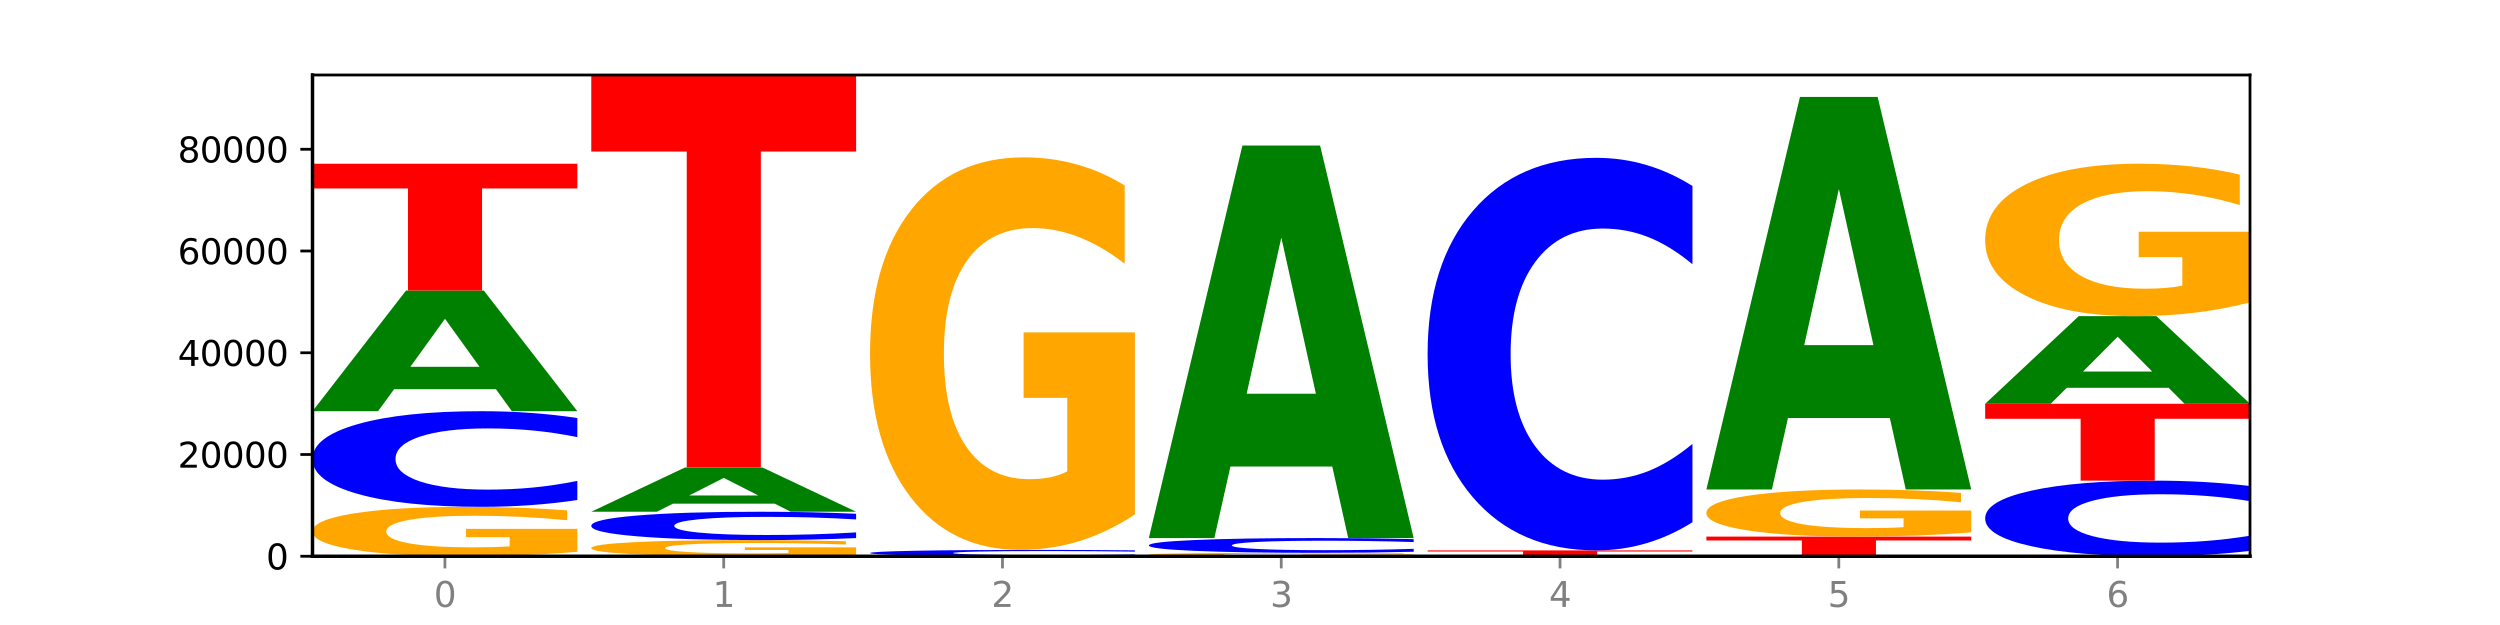 <?xml version="1.0" encoding="utf-8" standalone="no"?>
<!DOCTYPE svg PUBLIC "-//W3C//DTD SVG 1.1//EN"
  "http://www.w3.org/Graphics/SVG/1.1/DTD/svg11.dtd">
<svg xmlns:xlink="http://www.w3.org/1999/xlink" width="720pt" height="180pt" viewBox="0 0 720 180" xmlns="http://www.w3.org/2000/svg" version="1.1">
 <defs>
  <style type="text/css">*{stroke-linejoin: round; stroke-linecap: butt}</style>
 </defs>
 <g id="figure_1">
  <g id="patch_1">
   <path d="M 0 180 
L 720 180 
L 720 0 
L 0 0 
z
" style="fill: #ffffff"/>
  </g>
  <g id="axes_1">
   <g id="patch_2">
    <path d="M 90 160.2 
L 648 160.2 
L 648 21.6 
L 90 21.6 
z
" style="fill: #ffffff"/>
   </g>
   <g id="line2d_1">
    <path d="M 90 160.2 
L 648 160.2 
" clip-path="url(#p7c08c25800)" style="fill: none; stroke: #000000; stroke-width: 0.5; stroke-linecap: square"/>
   </g>
   <g id="patch_3">
    <path d="M 166.273 158.912 
Q 158.581 159.556 150.308 159.88 
Q 142.034 160.2 133.214 160.2 
Q 113.282 160.2 101.641 158.283 
Q 90 156.366 90 153.088 
Q 90 149.772 101.846 147.87 
Q 113.709 145.968 134.342 145.968 
Q 142.291 145.968 149.573 146.226 
Q 156.872 146.482 163.333 146.988 
L 163.333 149.825 
Q 156.667 149.175 150.068 148.855 
Q 143.47 148.531 136.838 148.531 
Q 124.564 148.531 117.914 149.713 
Q 111.265 150.892 111.265 153.088 
Q 111.265 155.264 117.675 156.452 
Q 124.085 157.636 135.88 157.636 
Q 139.094 157.636 141.846 157.569 
Q 144.598 157.498 146.786 157.351 
L 146.786 154.688 
L 134.222 154.688 
L 134.222 152.315 
L 166.273 152.315 
L 166.273 158.912 
z
" clip-path="url(#p7c08c25800)" style="fill: #ffa600"/>
   </g>
   <g id="patch_4">
    <path d="M 166.273 143.993 
Q 159.893 144.972 152.994 145.467 
Q 146.095 145.968 138.581 145.968 
Q 116.174 145.968 103.087 142.258 
Q 90 138.549 90 132.206 
Q 90 125.84 103.087 122.136 
Q 116.174 118.427 138.581 118.427 
Q 146.095 118.427 152.994 118.928 
Q 159.893 119.423 166.273 120.401 
L 166.273 125.891 
Q 159.836 124.594 153.59 123.991 
Q 147.344 123.388 140.445 123.388 
Q 128.069 123.388 120.978 125.738 
Q 113.906 128.081 113.906 132.206 
Q 113.906 136.313 120.978 138.663 
Q 128.069 141.007 140.445 141.007 
Q 147.344 141.007 153.59 140.404 
Q 159.836 139.795 166.273 138.498 
L 166.273 143.993 
z
" clip-path="url(#p7c08c25800)" style="fill: #0000ff"/>
   </g>
   <g id="patch_5">
    <path d="M 142.835 112.094 
L 113.501 112.094 
L 108.87 118.427 
L 90 118.427 
L 116.948 83.664 
L 139.326 83.664 
L 166.273 118.427 
L 147.419 118.427 
L 142.835 112.094 
z
M 118.18 105.642 
L 138.109 105.642 
L 128.16 91.814 
L 118.18 105.642 
z
" clip-path="url(#p7c08c25800)" style="fill: #008000"/>
   </g>
   <g id="patch_6">
    <path d="M 90 47.151 
L 166.273 47.151 
L 166.273 54.272 
L 138.833 54.272 
L 138.833 83.664 
L 117.494 83.664 
L 117.494 54.272 
L 90 54.272 
L 90 47.151 
z
" clip-path="url(#p7c08c25800)" style="fill: #ff0000"/>
   </g>
   <g id="patch_7">
    <path d="M 246.561 159.779 
Q 238.869 159.99 230.595 160.095 
Q 222.322 160.2 213.501 160.2 
Q 193.57 160.2 181.929 159.574 
Q 170.288 158.947 170.288 157.876 
Q 170.288 156.793 182.134 156.171 
Q 193.997 155.55 214.63 155.55 
Q 222.578 155.55 229.86 155.634 
Q 237.159 155.718 243.621 155.883 
L 243.621 156.81 
Q 236.954 156.598 230.356 156.493 
Q 223.758 156.387 217.125 156.387 
Q 204.852 156.387 198.202 156.773 
Q 191.553 157.159 191.553 157.876 
Q 191.553 158.587 197.963 158.975 
Q 204.373 159.362 216.168 159.362 
Q 219.382 159.362 222.134 159.34 
Q 224.886 159.317 227.074 159.269 
L 227.074 158.399 
L 214.51 158.399 
L 214.51 157.624 
L 246.561 157.624 
L 246.561 159.779 
z
" clip-path="url(#p7c08c25800)" style="fill: #ffa600"/>
   </g>
   <g id="patch_8">
    <path d="M 246.561 154.964 
Q 240.181 155.254 233.282 155.401 
Q 226.383 155.55 218.869 155.55 
Q 196.462 155.55 183.375 154.45 
Q 170.288 153.349 170.288 151.468 
Q 170.288 149.58 183.375 148.482 
Q 196.462 147.381 218.869 147.381 
Q 226.383 147.381 233.282 147.53 
Q 240.181 147.677 246.561 147.967 
L 246.561 149.595 
Q 240.123 149.21 233.878 149.032 
Q 227.632 148.853 220.733 148.853 
Q 208.357 148.853 201.266 149.55 
Q 194.194 150.245 194.194 151.468 
Q 194.194 152.686 201.266 153.383 
Q 208.357 154.078 220.733 154.078 
Q 227.632 154.078 233.878 153.899 
Q 240.123 153.719 246.561 153.334 
L 246.561 154.964 
z
" clip-path="url(#p7c08c25800)" style="fill: #0000ff"/>
   </g>
   <g id="patch_9">
    <path d="M 223.122 145.062 
L 193.789 145.062 
L 189.157 147.381 
L 170.288 147.381 
L 197.235 134.649 
L 219.614 134.649 
L 246.561 147.381 
L 227.707 147.381 
L 223.122 145.062 
z
M 198.467 142.699 
L 218.397 142.699 
L 208.448 137.634 
L 198.467 142.699 
z
" clip-path="url(#p7c08c25800)" style="fill: #008000"/>
   </g>
   <g id="patch_10">
    <path d="M 170.288 21.6 
L 246.561 21.6 
L 246.561 43.648 
L 219.12 43.648 
L 219.12 134.649 
L 197.782 134.649 
L 197.782 43.648 
L 170.288 43.648 
L 170.288 21.6 
z
" clip-path="url(#p7c08c25800)" style="fill: #ff0000"/>
   </g>
   <g id="patch_11">
    <path d="M 326.849 160.069 
Q 320.469 160.134 313.57 160.167 
Q 306.671 160.2 299.157 160.2 
Q 276.749 160.2 263.663 159.954 
Q 250.576 159.707 250.576 159.286 
Q 250.576 158.863 263.663 158.616 
Q 276.749 158.37 299.157 158.37 
Q 306.671 158.37 313.57 158.403 
Q 320.469 158.436 326.849 158.501 
L 326.849 158.866 
Q 320.411 158.78 314.166 158.74 
Q 307.92 158.7 301.021 158.7 
Q 288.645 158.7 281.554 158.856 
Q 274.482 159.012 274.482 159.286 
Q 274.482 159.559 281.554 159.715 
Q 288.645 159.87 301.021 159.87 
Q 307.92 159.87 314.166 159.83 
Q 320.411 159.79 326.849 159.704 
L 326.849 160.069 
z
" clip-path="url(#p7c08c25800)" style="fill: #0000ff"/>
   </g>
   <g id="patch_12">
    <path d="M 326.849 148.142 
Q 319.157 153.256 310.883 155.825 
Q 302.61 158.37 293.789 158.37 
Q 273.858 158.37 262.217 143.144 
Q 250.576 127.918 250.576 101.88 
Q 250.576 75.539 262.422 60.43 
Q 274.285 45.321 294.917 45.321 
Q 302.866 45.321 310.148 47.376 
Q 317.447 49.407 323.909 53.424 
L 323.909 75.959 
Q 317.242 70.798 310.644 68.253 
Q 304.046 65.684 297.413 65.684 
Q 285.14 65.684 278.49 75.072 
Q 271.84 84.436 271.84 101.88 
Q 271.84 119.161 278.251 128.596 
Q 284.661 138.007 296.456 138.007 
Q 299.669 138.007 302.422 137.47 
Q 305.174 136.909 307.362 135.741 
L 307.362 114.584 
L 294.798 114.584 
L 294.798 95.739 
L 326.849 95.739 
L 326.849 148.142 
z
" clip-path="url(#p7c08c25800)" style="fill: #ffa600"/>
   </g>
   <g id="patch_13">
    <path d="M 407.137 160.111 
Q 399.444 160.155 391.171 160.178 
Q 382.897 160.2 374.077 160.2 
Q 354.145 160.2 342.504 160.067 
Q 330.863 159.935 330.863 159.708 
Q 330.863 159.479 342.709 159.347 
Q 354.573 159.215 375.205 159.215 
Q 383.154 159.215 390.436 159.233 
Q 397.735 159.251 404.197 159.286 
L 404.197 159.482 
Q 397.53 159.437 390.932 159.415 
Q 384.333 159.393 377.701 159.393 
Q 365.427 159.393 358.778 159.475 
Q 352.128 159.556 352.128 159.708 
Q 352.128 159.859 358.538 159.941 
Q 364.949 160.023 376.744 160.023 
Q 379.957 160.023 382.709 160.018 
Q 385.462 160.013 387.65 160.003 
L 387.65 159.819 
L 375.085 159.819 
L 375.085 159.655 
L 407.137 159.655 
L 407.137 160.111 
z
" clip-path="url(#p7c08c25800)" style="fill: #ffa600"/>
   </g>
   <g id="patch_14">
    <path d="M 407.137 158.911 
Q 400.757 159.062 393.858 159.138 
Q 386.959 159.215 379.445 159.215 
Q 357.037 159.215 343.95 158.643 
Q 330.863 158.07 330.863 157.09 
Q 330.863 156.107 343.95 155.535 
Q 357.037 154.962 379.445 154.962 
Q 386.959 154.962 393.858 155.039 
Q 400.757 155.116 407.137 155.267 
L 407.137 156.115 
Q 400.699 155.915 394.453 155.821 
Q 388.208 155.728 381.309 155.728 
Q 368.933 155.728 361.842 156.091 
Q 354.77 156.453 354.77 157.09 
Q 354.77 157.724 361.842 158.087 
Q 368.933 158.449 381.309 158.449 
Q 388.208 158.449 394.453 158.356 
Q 400.699 158.262 407.137 158.062 
L 407.137 158.911 
z
" clip-path="url(#p7c08c25800)" style="fill: #0000ff"/>
   </g>
   <g id="patch_15">
    <path d="M 383.698 134.368 
L 354.364 134.368 
L 349.733 154.962 
L 330.863 154.962 
L 357.811 41.913 
L 380.189 41.913 
L 407.137 154.962 
L 388.283 154.962 
L 383.698 134.368 
z
M 359.043 113.386 
L 378.973 113.386 
L 369.023 68.419 
L 359.043 113.386 
z
" clip-path="url(#p7c08c25800)" style="fill: #008000"/>
   </g>
   <g id="patch_16">
    <path d="M 411.151 158.508 
L 487.424 158.508 
L 487.424 158.838 
L 459.984 158.838 
L 459.984 160.2 
L 438.645 160.2 
L 438.645 158.838 
L 411.151 158.838 
L 411.151 158.508 
z
" clip-path="url(#p7c08c25800)" style="fill: #ff0000"/>
   </g>
   <g id="patch_17">
    <path d="M 487.424 150.404 
Q 481.044 154.421 474.145 156.453 
Q 467.246 158.508 459.732 158.508 
Q 437.325 158.508 424.238 143.282 
Q 411.151 128.056 411.151 102.018 
Q 411.151 75.887 424.238 60.684 
Q 437.325 45.458 459.732 45.458 
Q 467.246 45.458 474.145 47.513 
Q 481.044 49.545 487.424 53.562 
L 487.424 76.097 
Q 480.987 70.773 474.741 68.297 
Q 468.495 65.822 461.596 65.822 
Q 449.221 65.822 442.129 75.466 
Q 435.057 85.088 435.057 102.018 
Q 435.057 118.879 442.129 128.523 
Q 449.221 138.144 461.596 138.144 
Q 468.495 138.144 474.741 135.669 
Q 480.987 133.17 487.424 127.846 
L 487.424 150.404 
z
" clip-path="url(#p7c08c25800)" style="fill: #0000ff"/>
   </g>
   <g id="patch_18">
    <path d="M 491.439 154.543 
L 567.712 154.543 
L 567.712 155.646 
L 540.272 155.646 
L 540.272 160.2 
L 518.933 160.2 
L 518.933 155.646 
L 491.439 155.646 
L 491.439 154.543 
z
" clip-path="url(#p7c08c25800)" style="fill: #ff0000"/>
   </g>
   <g id="patch_19">
    <path d="M 567.712 153.315 
Q 560.02 153.929 551.746 154.237 
Q 543.473 154.543 534.652 154.543 
Q 514.721 154.543 503.08 152.715 
Q 491.439 150.887 491.439 147.761 
Q 491.439 144.599 503.285 142.785 
Q 515.148 140.971 535.781 140.971 
Q 543.729 140.971 551.011 141.218 
Q 558.311 141.462 564.772 141.944 
L 564.772 144.65 
Q 558.105 144.03 551.507 143.724 
Q 544.909 143.416 538.276 143.416 
Q 526.003 143.416 519.353 144.543 
Q 512.704 145.667 512.704 147.761 
Q 512.704 149.836 519.114 150.969 
Q 525.524 152.098 537.319 152.098 
Q 540.533 152.098 543.285 152.034 
Q 546.037 151.967 548.225 151.826 
L 548.225 149.287 
L 535.661 149.287 
L 535.661 147.024 
L 567.712 147.024 
L 567.712 153.315 
z
" clip-path="url(#p7c08c25800)" style="fill: #ffa600"/>
   </g>
   <g id="patch_20">
    <path d="M 544.273 120.377 
L 514.94 120.377 
L 510.308 140.971 
L 491.439 140.971 
L 518.386 27.922 
L 540.765 27.922 
L 567.712 140.971 
L 548.858 140.971 
L 544.273 120.377 
z
M 519.618 99.396 
L 539.548 99.396 
L 529.599 54.428 
L 519.618 99.396 
z
" clip-path="url(#p7c08c25800)" style="fill: #008000"/>
   </g>
   <g id="patch_21">
    <path d="M 648 158.639 
Q 641.62 159.413 634.721 159.804 
Q 627.822 160.2 620.308 160.2 
Q 597.901 160.2 584.814 157.267 
Q 571.727 154.334 571.727 149.318 
Q 571.727 144.284 584.814 141.355 
Q 597.901 138.422 620.308 138.422 
Q 627.822 138.422 634.721 138.818 
Q 641.62 139.209 648 139.983 
L 648 144.324 
Q 641.562 143.299 635.317 142.822 
Q 629.071 142.345 622.172 142.345 
Q 609.796 142.345 602.705 144.203 
Q 595.633 146.056 595.633 149.318 
Q 595.633 152.566 602.705 154.424 
Q 609.796 156.277 622.172 156.277 
Q 629.071 156.277 635.317 155.8 
Q 641.562 155.319 648 154.293 
L 648 158.639 
z
" clip-path="url(#p7c08c25800)" style="fill: #0000ff"/>
   </g>
   <g id="patch_22">
    <path d="M 571.727 116.29 
L 648 116.29 
L 648 120.606 
L 620.559 120.606 
L 620.559 138.422 
L 599.221 138.422 
L 599.221 120.606 
L 571.727 120.606 
L 571.727 116.29 
z
" clip-path="url(#p7c08c25800)" style="fill: #ff0000"/>
   </g>
   <g id="patch_23">
    <path d="M 624.561 111.692 
L 595.228 111.692 
L 590.596 116.29 
L 571.727 116.29 
L 598.674 91.054 
L 621.052 91.054 
L 648 116.29 
L 629.146 116.29 
L 624.561 111.692 
z
M 599.906 107.009 
L 619.836 107.009 
L 609.887 96.971 
L 599.906 107.009 
z
" clip-path="url(#p7c08c25800)" style="fill: #008000"/>
   </g>
   <g id="patch_24">
    <path d="M 648 87.082 
Q 640.308 89.068 632.034 90.065 
Q 623.761 91.054 614.94 91.054 
Q 595.009 91.054 583.368 85.141 
Q 571.727 79.228 571.727 69.116 
Q 571.727 58.886 583.573 53.018 
Q 595.436 47.151 616.068 47.151 
Q 624.017 47.151 631.299 47.949 
Q 638.598 48.738 645.06 50.298 
L 645.06 59.049 
Q 638.393 57.045 631.795 56.056 
Q 625.197 55.059 618.564 55.059 
Q 606.291 55.059 599.641 58.705 
Q 592.992 62.341 592.992 69.116 
Q 592.992 75.827 599.402 79.491 
Q 605.812 83.146 617.607 83.146 
Q 620.821 83.146 623.573 82.937 
Q 626.325 82.719 628.513 82.266 
L 628.513 74.049 
L 615.949 74.049 
L 615.949 66.731 
L 648 66.731 
L 648 87.082 
z
" clip-path="url(#p7c08c25800)" style="fill: #ffa600"/>
   </g>
   <g id="matplotlib.axis_1">
    <g id="xtick_1">
     <g id="line2d_2">
      <defs>
       <path id="m5fecfa634c" d="M 0 0 
L 0 3.5 
" style="stroke: #808080; stroke-width: 0.8"/>
      </defs>
      <g>
       <use xlink:href="#m5fecfa634c" x="128.137" y="160.2" style="fill: #808080; stroke: #808080; stroke-width: 0.8"/>
      </g>
     </g>
     <g id="text_1">
      <!-- 0 -->
      <g style="fill: #808080" transform="translate(124.955 174.798) scale(0.1 -0.1)">
       <defs>
        <path id="DejaVuSans-30" d="M 2034 4250 
Q 1547 4250 1301 3770 
Q 1056 3291 1056 2328 
Q 1056 1369 1301 889 
Q 1547 409 2034 409 
Q 2525 409 2770 889 
Q 3016 1369 3016 2328 
Q 3016 3291 2770 3770 
Q 2525 4250 2034 4250 
z
M 2034 4750 
Q 2819 4750 3233 4129 
Q 3647 3509 3647 2328 
Q 3647 1150 3233 529 
Q 2819 -91 2034 -91 
Q 1250 -91 836 529 
Q 422 1150 422 2328 
Q 422 3509 836 4129 
Q 1250 4750 2034 4750 
z
" transform="scale(0.016)"/>
       </defs>
       <use xlink:href="#DejaVuSans-30"/>
      </g>
     </g>
    </g>
    <g id="xtick_2">
     <g id="line2d_3">
      <g>
       <use xlink:href="#m5fecfa634c" x="208.424" y="160.2" style="fill: #808080; stroke: #808080; stroke-width: 0.8"/>
      </g>
     </g>
     <g id="text_2">
      <!-- 1 -->
      <g style="fill: #808080" transform="translate(205.243 174.798) scale(0.1 -0.1)">
       <defs>
        <path id="DejaVuSans-31" d="M 794 531 
L 1825 531 
L 1825 4091 
L 703 3866 
L 703 4441 
L 1819 4666 
L 2450 4666 
L 2450 531 
L 3481 531 
L 3481 0 
L 794 0 
L 794 531 
z
" transform="scale(0.016)"/>
       </defs>
       <use xlink:href="#DejaVuSans-31"/>
      </g>
     </g>
    </g>
    <g id="xtick_3">
     <g id="line2d_4">
      <g>
       <use xlink:href="#m5fecfa634c" x="288.712" y="160.2" style="fill: #808080; stroke: #808080; stroke-width: 0.8"/>
      </g>
     </g>
     <g id="text_3">
      <!-- 2 -->
      <g style="fill: #808080" transform="translate(285.531 174.798) scale(0.1 -0.1)">
       <defs>
        <path id="DejaVuSans-32" d="M 1228 531 
L 3431 531 
L 3431 0 
L 469 0 
L 469 531 
Q 828 903 1448 1529 
Q 2069 2156 2228 2338 
Q 2531 2678 2651 2914 
Q 2772 3150 2772 3378 
Q 2772 3750 2511 3984 
Q 2250 4219 1831 4219 
Q 1534 4219 1204 4116 
Q 875 4013 500 3803 
L 500 4441 
Q 881 4594 1212 4672 
Q 1544 4750 1819 4750 
Q 2544 4750 2975 4387 
Q 3406 4025 3406 3419 
Q 3406 3131 3298 2873 
Q 3191 2616 2906 2266 
Q 2828 2175 2409 1742 
Q 1991 1309 1228 531 
z
" transform="scale(0.016)"/>
       </defs>
       <use xlink:href="#DejaVuSans-32"/>
      </g>
     </g>
    </g>
    <g id="xtick_4">
     <g id="line2d_5">
      <g>
       <use xlink:href="#m5fecfa634c" x="369" y="160.2" style="fill: #808080; stroke: #808080; stroke-width: 0.8"/>
      </g>
     </g>
     <g id="text_4">
      <!-- 3 -->
      <g style="fill: #808080" transform="translate(365.819 174.798) scale(0.1 -0.1)">
       <defs>
        <path id="DejaVuSans-33" d="M 2597 2516 
Q 3050 2419 3304 2112 
Q 3559 1806 3559 1356 
Q 3559 666 3084 287 
Q 2609 -91 1734 -91 
Q 1441 -91 1130 -33 
Q 819 25 488 141 
L 488 750 
Q 750 597 1062 519 
Q 1375 441 1716 441 
Q 2309 441 2620 675 
Q 2931 909 2931 1356 
Q 2931 1769 2642 2001 
Q 2353 2234 1838 2234 
L 1294 2234 
L 1294 2753 
L 1863 2753 
Q 2328 2753 2575 2939 
Q 2822 3125 2822 3475 
Q 2822 3834 2567 4026 
Q 2313 4219 1838 4219 
Q 1578 4219 1281 4162 
Q 984 4106 628 3988 
L 628 4550 
Q 988 4650 1302 4700 
Q 1616 4750 1894 4750 
Q 2613 4750 3031 4423 
Q 3450 4097 3450 3541 
Q 3450 3153 3228 2886 
Q 3006 2619 2597 2516 
z
" transform="scale(0.016)"/>
       </defs>
       <use xlink:href="#DejaVuSans-33"/>
      </g>
     </g>
    </g>
    <g id="xtick_5">
     <g id="line2d_6">
      <g>
       <use xlink:href="#m5fecfa634c" x="449.288" y="160.2" style="fill: #808080; stroke: #808080; stroke-width: 0.8"/>
      </g>
     </g>
     <g id="text_5">
      <!-- 4 -->
      <g style="fill: #808080" transform="translate(446.107 174.798) scale(0.1 -0.1)">
       <defs>
        <path id="DejaVuSans-34" d="M 2419 4116 
L 825 1625 
L 2419 1625 
L 2419 4116 
z
M 2253 4666 
L 3047 4666 
L 3047 1625 
L 3713 1625 
L 3713 1100 
L 3047 1100 
L 3047 0 
L 2419 0 
L 2419 1100 
L 313 1100 
L 313 1709 
L 2253 4666 
z
" transform="scale(0.016)"/>
       </defs>
       <use xlink:href="#DejaVuSans-34"/>
      </g>
     </g>
    </g>
    <g id="xtick_6">
     <g id="line2d_7">
      <g>
       <use xlink:href="#m5fecfa634c" x="529.576" y="160.2" style="fill: #808080; stroke: #808080; stroke-width: 0.8"/>
      </g>
     </g>
     <g id="text_6">
      <!-- 5 -->
      <g style="fill: #808080" transform="translate(526.394 174.798) scale(0.1 -0.1)">
       <defs>
        <path id="DejaVuSans-35" d="M 691 4666 
L 3169 4666 
L 3169 4134 
L 1269 4134 
L 1269 2991 
Q 1406 3038 1543 3061 
Q 1681 3084 1819 3084 
Q 2600 3084 3056 2656 
Q 3513 2228 3513 1497 
Q 3513 744 3044 326 
Q 2575 -91 1722 -91 
Q 1428 -91 1123 -41 
Q 819 9 494 109 
L 494 744 
Q 775 591 1075 516 
Q 1375 441 1709 441 
Q 2250 441 2565 725 
Q 2881 1009 2881 1497 
Q 2881 1984 2565 2268 
Q 2250 2553 1709 2553 
Q 1456 2553 1204 2497 
Q 953 2441 691 2322 
L 691 4666 
z
" transform="scale(0.016)"/>
       </defs>
       <use xlink:href="#DejaVuSans-35"/>
      </g>
     </g>
    </g>
    <g id="xtick_7">
     <g id="line2d_8">
      <g>
       <use xlink:href="#m5fecfa634c" x="609.863" y="160.2" style="fill: #808080; stroke: #808080; stroke-width: 0.8"/>
      </g>
     </g>
     <g id="text_7">
      <!-- 6 -->
      <g style="fill: #808080" transform="translate(606.682 174.798) scale(0.1 -0.1)">
       <defs>
        <path id="DejaVuSans-36" d="M 2113 2584 
Q 1688 2584 1439 2293 
Q 1191 2003 1191 1497 
Q 1191 994 1439 701 
Q 1688 409 2113 409 
Q 2538 409 2786 701 
Q 3034 994 3034 1497 
Q 3034 2003 2786 2293 
Q 2538 2584 2113 2584 
z
M 3366 4563 
L 3366 3988 
Q 3128 4100 2886 4159 
Q 2644 4219 2406 4219 
Q 1781 4219 1451 3797 
Q 1122 3375 1075 2522 
Q 1259 2794 1537 2939 
Q 1816 3084 2150 3084 
Q 2853 3084 3261 2657 
Q 3669 2231 3669 1497 
Q 3669 778 3244 343 
Q 2819 -91 2113 -91 
Q 1303 -91 875 529 
Q 447 1150 447 2328 
Q 447 3434 972 4092 
Q 1497 4750 2381 4750 
Q 2619 4750 2861 4703 
Q 3103 4656 3366 4563 
z
" transform="scale(0.016)"/>
       </defs>
       <use xlink:href="#DejaVuSans-36"/>
      </g>
     </g>
    </g>
   </g>
   <g id="matplotlib.axis_2">
    <g id="ytick_1">
     <g id="line2d_9">
      <defs>
       <path id="mdcce017180" d="M 0 0 
L -3.5 0 
" style="stroke: #000000; stroke-width: 0.8"/>
      </defs>
      <g>
       <use xlink:href="#mdcce017180" x="90" y="160.2" style="stroke: #000000; stroke-width: 0.8"/>
      </g>
     </g>
     <g id="text_8">
      <!-- 0 -->
      <g transform="translate(76.638 163.999) scale(0.1 -0.1)">
       <use xlink:href="#DejaVuSans-30"/>
      </g>
     </g>
    </g>
    <g id="ytick_2">
     <g id="line2d_10">
      <g>
       <use xlink:href="#mdcce017180" x="90" y="130.897" style="stroke: #000000; stroke-width: 0.8"/>
      </g>
     </g>
     <g id="text_9">
      <!-- 20000 -->
      <g transform="translate(51.188 134.696) scale(0.1 -0.1)">
       <use xlink:href="#DejaVuSans-32"/>
       <use xlink:href="#DejaVuSans-30" x="63.623"/>
       <use xlink:href="#DejaVuSans-30" x="127.246"/>
       <use xlink:href="#DejaVuSans-30" x="190.869"/>
       <use xlink:href="#DejaVuSans-30" x="254.492"/>
      </g>
     </g>
    </g>
    <g id="ytick_3">
     <g id="line2d_11">
      <g>
       <use xlink:href="#mdcce017180" x="90" y="101.594" style="stroke: #000000; stroke-width: 0.8"/>
      </g>
     </g>
     <g id="text_10">
      <!-- 40000 -->
      <g transform="translate(51.188 105.393) scale(0.1 -0.1)">
       <use xlink:href="#DejaVuSans-34"/>
       <use xlink:href="#DejaVuSans-30" x="63.623"/>
       <use xlink:href="#DejaVuSans-30" x="127.246"/>
       <use xlink:href="#DejaVuSans-30" x="190.869"/>
       <use xlink:href="#DejaVuSans-30" x="254.492"/>
      </g>
     </g>
    </g>
    <g id="ytick_4">
     <g id="line2d_12">
      <g>
       <use xlink:href="#mdcce017180" x="90" y="72.291" style="stroke: #000000; stroke-width: 0.8"/>
      </g>
     </g>
     <g id="text_11">
      <!-- 60000 -->
      <g transform="translate(51.188 76.09) scale(0.1 -0.1)">
       <use xlink:href="#DejaVuSans-36"/>
       <use xlink:href="#DejaVuSans-30" x="63.623"/>
       <use xlink:href="#DejaVuSans-30" x="127.246"/>
       <use xlink:href="#DejaVuSans-30" x="190.869"/>
       <use xlink:href="#DejaVuSans-30" x="254.492"/>
      </g>
     </g>
    </g>
    <g id="ytick_5">
     <g id="line2d_13">
      <g>
       <use xlink:href="#mdcce017180" x="90" y="42.988" style="stroke: #000000; stroke-width: 0.8"/>
      </g>
     </g>
     <g id="text_12">
      <!-- 80000 -->
      <g transform="translate(51.188 46.787) scale(0.1 -0.1)">
       <defs>
        <path id="DejaVuSans-38" d="M 2034 2216 
Q 1584 2216 1326 1975 
Q 1069 1734 1069 1313 
Q 1069 891 1326 650 
Q 1584 409 2034 409 
Q 2484 409 2743 651 
Q 3003 894 3003 1313 
Q 3003 1734 2745 1975 
Q 2488 2216 2034 2216 
z
M 1403 2484 
Q 997 2584 770 2862 
Q 544 3141 544 3541 
Q 544 4100 942 4425 
Q 1341 4750 2034 4750 
Q 2731 4750 3128 4425 
Q 3525 4100 3525 3541 
Q 3525 3141 3298 2862 
Q 3072 2584 2669 2484 
Q 3125 2378 3379 2068 
Q 3634 1759 3634 1313 
Q 3634 634 3220 271 
Q 2806 -91 2034 -91 
Q 1263 -91 848 271 
Q 434 634 434 1313 
Q 434 1759 690 2068 
Q 947 2378 1403 2484 
z
M 1172 3481 
Q 1172 3119 1398 2916 
Q 1625 2713 2034 2713 
Q 2441 2713 2670 2916 
Q 2900 3119 2900 3481 
Q 2900 3844 2670 4047 
Q 2441 4250 2034 4250 
Q 1625 4250 1398 4047 
Q 1172 3844 1172 3481 
z
" transform="scale(0.016)"/>
       </defs>
       <use xlink:href="#DejaVuSans-38"/>
       <use xlink:href="#DejaVuSans-30" x="63.623"/>
       <use xlink:href="#DejaVuSans-30" x="127.246"/>
       <use xlink:href="#DejaVuSans-30" x="190.869"/>
       <use xlink:href="#DejaVuSans-30" x="254.492"/>
      </g>
     </g>
    </g>
   </g>
   <g id="patch_25">
    <path d="M 90 160.2 
L 90 21.6 
" style="fill: none; stroke: #000000; stroke-linejoin: miter; stroke-linecap: square"/>
   </g>
   <g id="patch_26">
    <path d="M 648 160.2 
L 648 21.6 
" style="fill: none; stroke: #000000; stroke-width: 0.8; stroke-linejoin: miter; stroke-linecap: square"/>
   </g>
   <g id="patch_27">
    <path d="M 90 160.2 
L 648 160.2 
" style="fill: none; stroke: #000000; stroke-linejoin: miter; stroke-linecap: square"/>
   </g>
   <g id="patch_28">
    <path d="M 90 21.6 
L 648 21.6 
" style="fill: none; stroke: #000000; stroke-width: 0.8; stroke-linejoin: miter; stroke-linecap: square"/>
   </g>
  </g>
 </g>
 <defs>
  <clipPath id="p7c08c25800">
   <rect x="90" y="21.6" width="558" height="138.6"/>
  </clipPath>
 </defs>
</svg>
